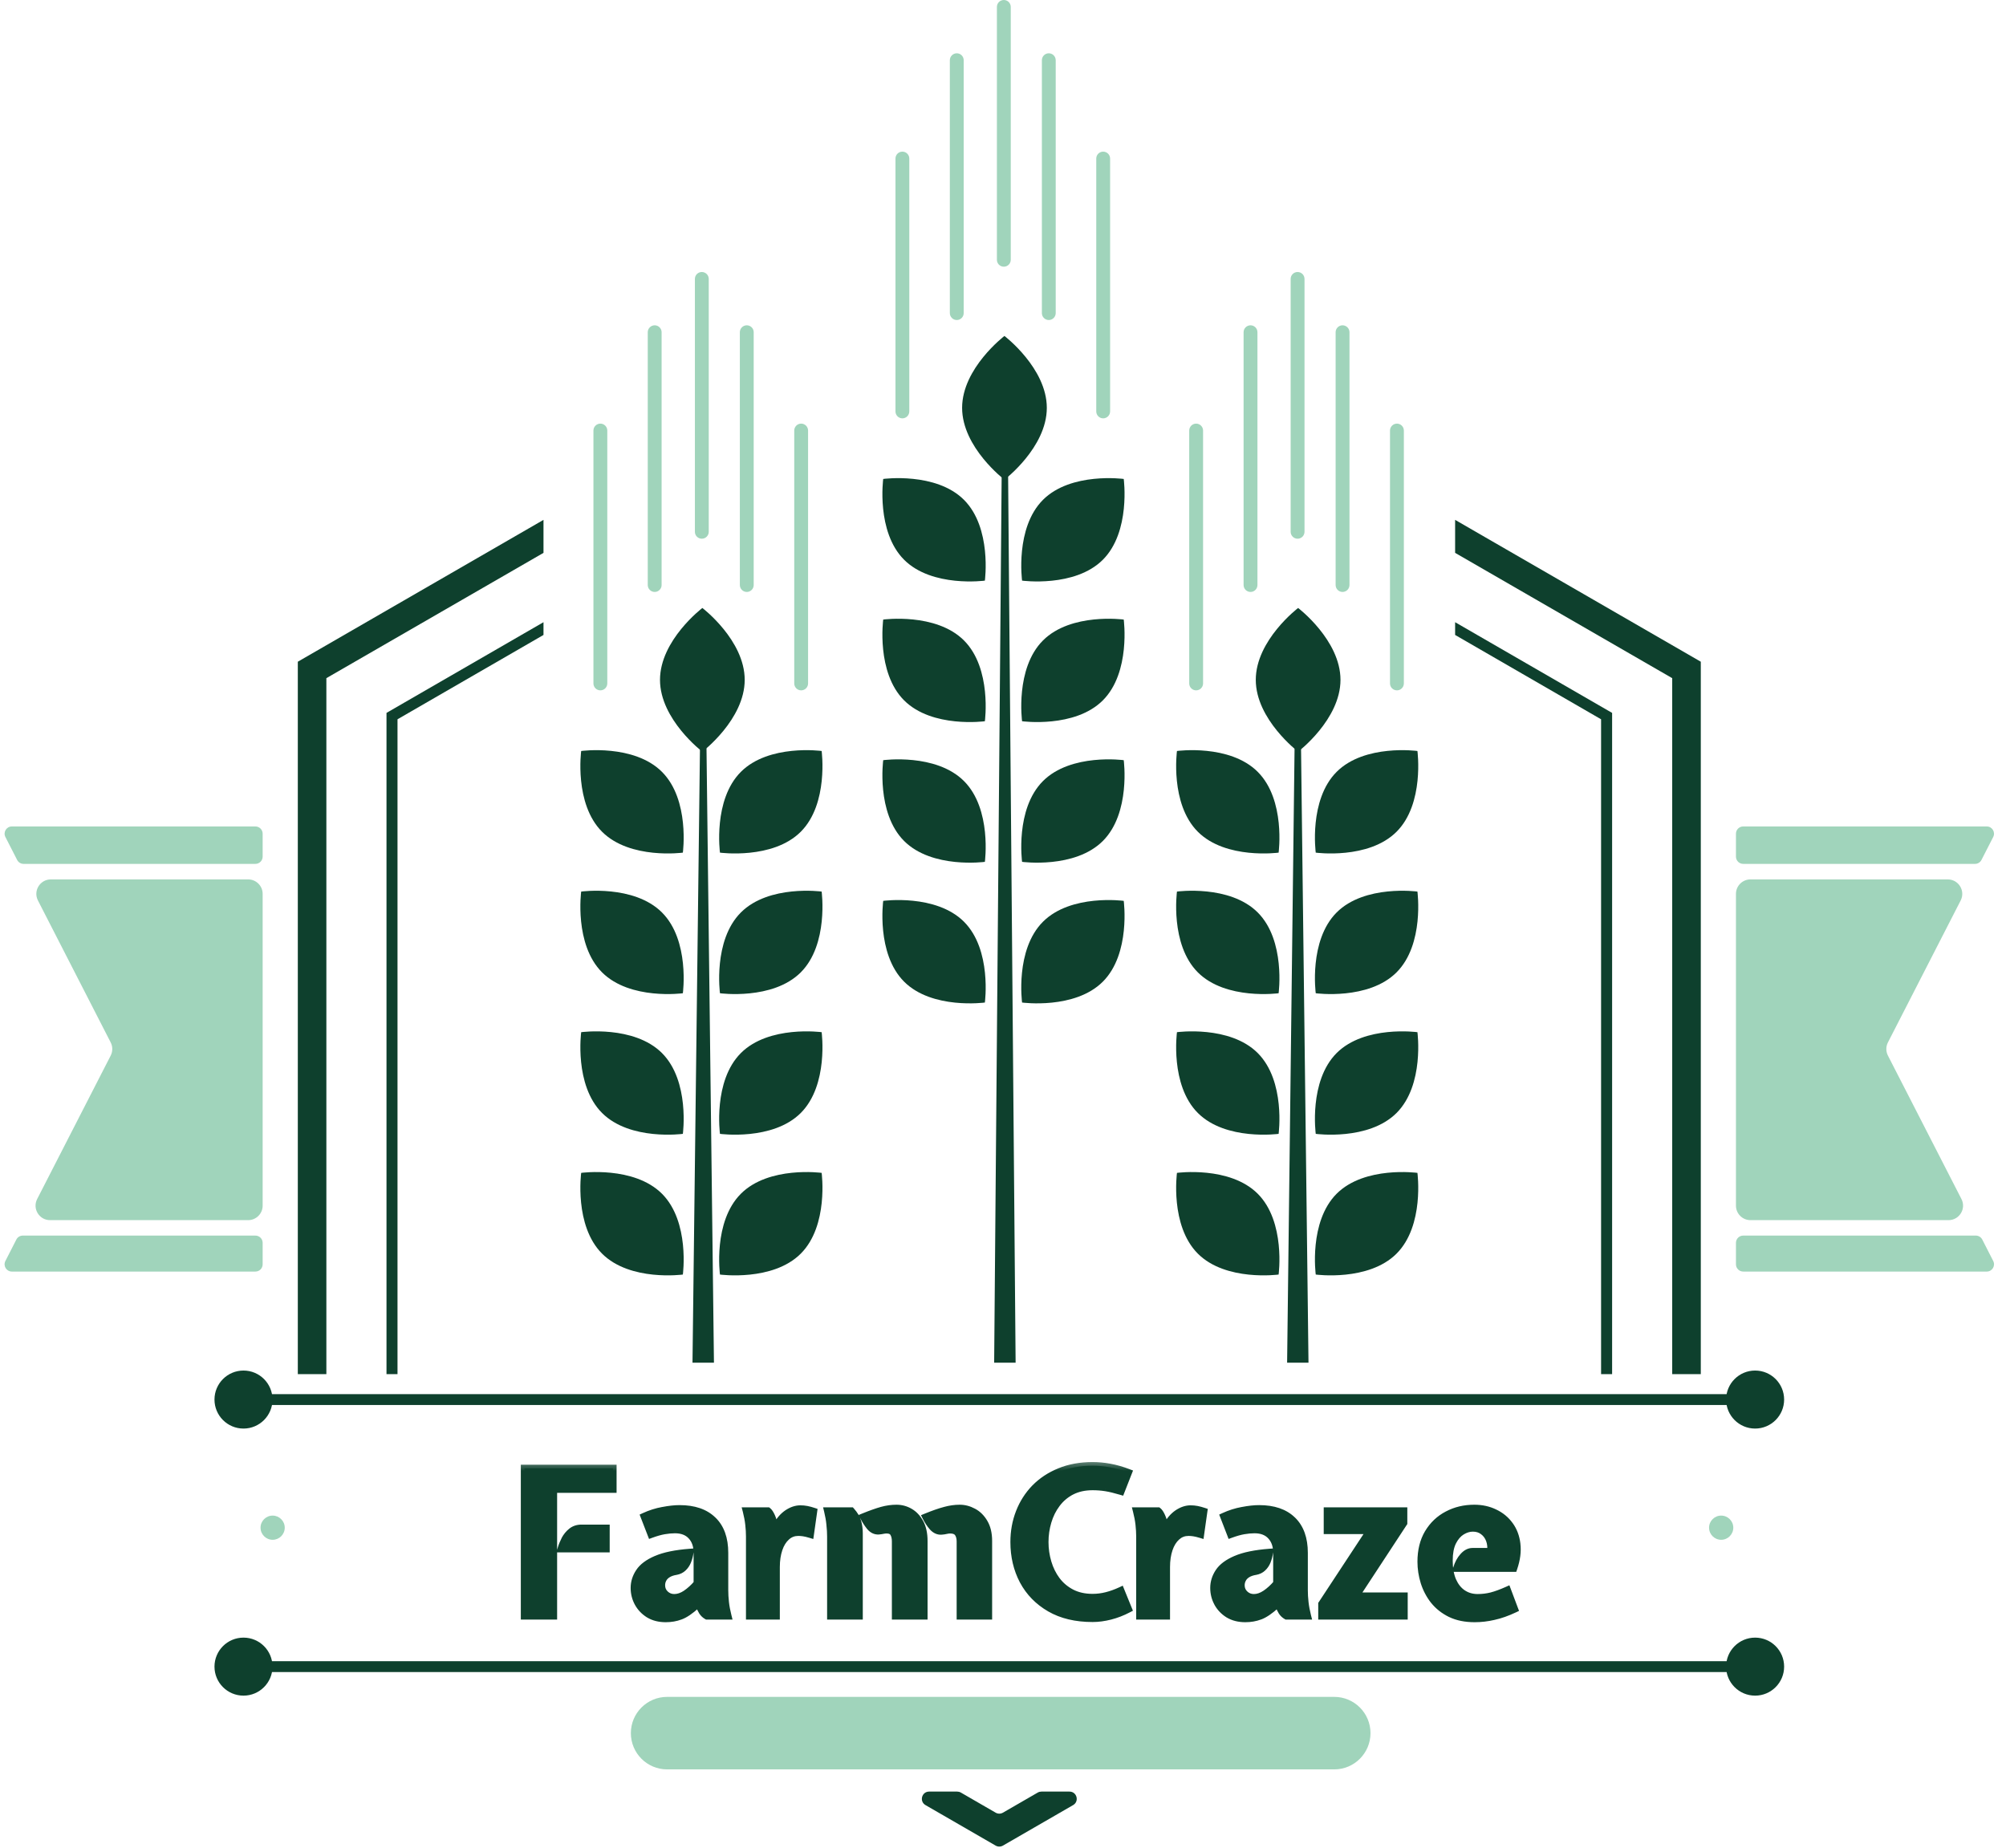 <?xml version="1.0" encoding="UTF-8"?>
<svg xmlns="http://www.w3.org/2000/svg" width="76" height="70" viewBox="0 0 76 70" fill="none">
  <mask id="path-1-outside-1_6_1282" maskUnits="userSpaceOnUse" x="19.231" y="55.22" width="39" height="7" fill="black">
    <rect fill="white" x="19.231" y="55.22" width="39" height="7"></rect>
    <path d="M19.869 61.22V55.627H23.223V56.42H20.969V61.22H19.869ZM21.262 58.674C21.295 58.561 21.342 58.444 21.404 58.324C21.468 58.203 21.551 58.102 21.654 58.02C21.756 57.938 21.882 57.897 22.031 57.897H22.962V58.674H21.262ZM25.223 61.32C24.977 61.32 24.764 61.266 24.584 61.158C24.407 61.048 24.27 60.904 24.173 60.727C24.078 60.551 24.031 60.361 24.031 60.158C24.031 59.946 24.093 59.744 24.219 59.554C24.345 59.365 24.56 59.205 24.865 59.074C25.173 58.94 25.597 58.853 26.138 58.812C26.12 58.933 26.091 59.044 26.05 59.147C26.009 59.247 25.952 59.33 25.881 59.397C25.811 59.463 25.723 59.507 25.615 59.528C25.487 59.548 25.382 59.584 25.3 59.635C25.218 59.687 25.157 59.749 25.119 59.824C25.081 59.895 25.061 59.974 25.061 60.058C25.061 60.192 25.109 60.303 25.204 60.393C25.299 60.483 25.413 60.528 25.546 60.528C25.692 60.528 25.84 60.477 25.988 60.377C26.14 60.275 26.282 60.145 26.415 59.989V58.828C26.415 58.561 26.341 58.348 26.192 58.189C26.046 58.03 25.838 57.951 25.569 57.951C25.443 57.951 25.308 57.963 25.161 57.989C25.015 58.015 24.851 58.061 24.669 58.127L24.407 57.451C24.636 57.346 24.87 57.271 25.111 57.227C25.355 57.181 25.567 57.158 25.746 57.158C26.292 57.158 26.713 57.302 27.008 57.589C27.305 57.876 27.454 58.289 27.454 58.828V60.251C27.454 60.392 27.463 60.543 27.481 60.705C27.498 60.866 27.531 61.038 27.577 61.22H26.784C26.715 61.181 26.657 61.127 26.611 61.058C26.568 60.986 26.531 60.912 26.5 60.835L26.477 60.681L26.384 60.812C26.154 61.022 25.951 61.16 25.777 61.224C25.605 61.288 25.42 61.32 25.223 61.32ZM28.4 61.22V58.212C28.4 58.069 28.391 57.916 28.373 57.755C28.355 57.593 28.323 57.422 28.277 57.243H29.092C29.136 57.276 29.182 57.347 29.23 57.455C29.279 57.562 29.313 57.681 29.331 57.812L29.346 57.997L29.423 57.812C29.528 57.607 29.663 57.448 29.827 57.335C29.993 57.222 30.159 57.166 30.323 57.166C30.405 57.166 30.486 57.174 30.565 57.189C30.645 57.205 30.73 57.227 30.823 57.258L30.7 58.127C30.597 58.097 30.511 58.076 30.442 58.066C30.373 58.056 30.308 58.051 30.246 58.051C30.072 58.051 29.922 58.108 29.796 58.224C29.67 58.337 29.574 58.492 29.508 58.689C29.441 58.886 29.407 59.112 29.407 59.366V61.22H28.4ZM36.382 61.22V58.397C36.382 58.269 36.353 58.163 36.297 58.081C36.24 57.999 36.141 57.958 35.997 57.958C35.951 57.958 35.901 57.965 35.847 57.977C35.793 57.99 35.733 57.999 35.666 58.005C35.543 58.012 35.431 57.961 35.331 57.851C35.234 57.738 35.151 57.612 35.081 57.474C35.364 57.358 35.602 57.275 35.797 57.224C35.992 57.17 36.179 57.143 36.358 57.143C36.535 57.143 36.707 57.188 36.874 57.278C37.043 57.367 37.181 57.505 37.289 57.689C37.397 57.871 37.451 58.102 37.451 58.381V61.22H36.382ZM31.474 61.22V58.212C31.474 58.069 31.465 57.916 31.447 57.755C31.431 57.593 31.402 57.422 31.358 57.243H32.251C32.374 57.381 32.455 57.519 32.493 57.654C32.532 57.79 32.551 57.935 32.551 58.089V61.22H31.474ZM33.928 61.22V58.397C33.928 58.269 33.903 58.163 33.855 58.081C33.808 57.999 33.72 57.958 33.589 57.958C33.543 57.958 33.497 57.963 33.451 57.974C33.405 57.984 33.351 57.992 33.289 57.997C33.166 58.005 33.057 57.953 32.962 57.843C32.87 57.73 32.789 57.605 32.72 57.466C32.997 57.353 33.229 57.271 33.416 57.22C33.603 57.169 33.787 57.143 33.966 57.143C34.143 57.143 34.31 57.188 34.466 57.278C34.625 57.367 34.755 57.505 34.855 57.689C34.955 57.871 35.005 58.102 35.005 58.381V61.22H33.928ZM41.395 61.312C40.761 61.312 40.223 61.184 39.779 60.928C39.336 60.671 38.997 60.325 38.764 59.889C38.533 59.451 38.418 58.961 38.418 58.42C38.418 58.02 38.486 57.645 38.621 57.297C38.757 56.946 38.953 56.638 39.21 56.374C39.469 56.11 39.782 55.903 40.148 55.755C40.515 55.603 40.93 55.528 41.395 55.528C41.61 55.528 41.829 55.548 42.052 55.589C42.275 55.63 42.507 55.697 42.748 55.789L42.471 56.497C42.246 56.43 42.053 56.384 41.895 56.358C41.738 56.333 41.571 56.32 41.395 56.32C41.089 56.32 40.823 56.379 40.594 56.497C40.369 56.615 40.182 56.774 40.033 56.974C39.884 57.171 39.773 57.395 39.698 57.647C39.624 57.895 39.587 58.153 39.587 58.42C39.587 58.684 39.624 58.942 39.698 59.193C39.773 59.444 39.884 59.67 40.033 59.87C40.182 60.067 40.369 60.225 40.594 60.343C40.823 60.461 41.089 60.52 41.395 60.52C41.571 60.52 41.747 60.498 41.921 60.455C42.096 60.411 42.276 60.346 42.464 60.258L42.748 60.958C42.523 61.076 42.294 61.165 42.064 61.224C41.833 61.283 41.61 61.312 41.395 61.312ZM43.183 61.22V58.212C43.183 58.069 43.174 57.916 43.157 57.755C43.139 57.593 43.106 57.422 43.06 57.243H43.876C43.919 57.276 43.965 57.347 44.014 57.455C44.063 57.562 44.096 57.681 44.114 57.812L44.13 57.997L44.206 57.812C44.312 57.607 44.446 57.448 44.61 57.335C44.777 57.222 44.942 57.166 45.106 57.166C45.189 57.166 45.269 57.174 45.349 57.189C45.428 57.205 45.514 57.227 45.606 57.258L45.483 58.127C45.381 58.097 45.295 58.076 45.226 58.066C45.157 58.056 45.091 58.051 45.03 58.051C44.855 58.051 44.705 58.108 44.58 58.224C44.454 58.337 44.358 58.492 44.291 58.689C44.224 58.886 44.191 59.112 44.191 59.366V61.22H43.183ZM47.181 61.32C46.934 61.32 46.722 61.266 46.542 61.158C46.365 61.048 46.228 60.904 46.13 60.727C46.036 60.551 45.988 60.361 45.988 60.158C45.988 59.946 46.051 59.744 46.177 59.554C46.302 59.365 46.518 59.205 46.823 59.074C47.13 58.94 47.555 58.853 48.096 58.812C48.078 58.933 48.048 59.044 48.008 59.147C47.966 59.247 47.91 59.33 47.838 59.397C47.769 59.463 47.681 59.507 47.573 59.528C47.445 59.548 47.34 59.584 47.258 59.635C47.175 59.687 47.115 59.749 47.077 59.824C47.038 59.895 47.019 59.974 47.019 60.058C47.019 60.192 47.066 60.303 47.161 60.393C47.256 60.483 47.37 60.528 47.504 60.528C47.65 60.528 47.797 60.477 47.946 60.377C48.097 60.275 48.239 60.145 48.373 59.989V58.828C48.373 58.561 48.298 58.348 48.15 58.189C48.004 58.03 47.796 57.951 47.527 57.951C47.401 57.951 47.265 57.963 47.119 57.989C46.973 58.015 46.809 58.061 46.627 58.127L46.365 57.451C46.593 57.346 46.828 57.271 47.069 57.227C47.313 57.181 47.524 57.158 47.704 57.158C48.25 57.158 48.67 57.302 48.965 57.589C49.263 57.876 49.411 58.289 49.411 58.828V60.251C49.411 60.392 49.42 60.543 49.438 60.705C49.456 60.866 49.488 61.038 49.534 61.22H48.742C48.673 61.181 48.615 61.127 48.569 61.058C48.525 60.986 48.488 60.912 48.458 60.835L48.434 60.681L48.342 60.812C48.111 61.022 47.909 61.16 47.734 61.224C47.563 61.288 47.378 61.32 47.181 61.32ZM50.081 61.22V60.766L51.842 58.089L51.957 57.958L51.796 57.981H50.288V57.243H53.181V57.697L51.434 60.358L51.319 60.489L51.488 60.466H53.196V61.22H50.081ZM55.87 61.32C55.519 61.32 55.215 61.258 54.958 61.135C54.702 61.01 54.49 60.843 54.324 60.635C54.16 60.425 54.038 60.193 53.958 59.939C53.879 59.683 53.839 59.425 53.839 59.166C53.839 58.743 53.929 58.38 54.108 58.078C54.291 57.775 54.534 57.544 54.839 57.385C55.144 57.224 55.483 57.143 55.855 57.143C56.139 57.143 56.397 57.199 56.628 57.312C56.861 57.422 57.051 57.579 57.197 57.781C57.346 57.984 57.435 58.224 57.466 58.501C57.499 58.778 57.46 59.081 57.347 59.412H55.193C55.247 59.235 55.328 59.087 55.435 58.966C55.543 58.843 55.662 58.781 55.793 58.781H56.478C56.498 58.625 56.484 58.479 56.435 58.343C56.387 58.207 56.307 58.098 56.197 58.016C56.089 57.931 55.957 57.889 55.801 57.889C55.66 57.889 55.52 57.931 55.382 58.016C55.243 58.101 55.128 58.234 55.035 58.416C54.946 58.598 54.901 58.835 54.901 59.127C54.901 59.422 54.946 59.675 55.035 59.885C55.128 60.093 55.255 60.252 55.416 60.362C55.58 60.472 55.77 60.528 55.985 60.528C56.162 60.528 56.338 60.506 56.512 60.462C56.687 60.416 56.885 60.343 57.108 60.243L57.378 60.958C57.101 61.089 56.839 61.181 56.593 61.235C56.349 61.292 56.108 61.32 55.87 61.32Z"></path>
  </mask>
  <path d="M19.869 61.22V55.627H23.223V56.42H20.969V61.22H19.869ZM21.262 58.674C21.295 58.561 21.342 58.444 21.404 58.324C21.468 58.203 21.551 58.102 21.654 58.02C21.756 57.938 21.882 57.897 22.031 57.897H22.962V58.674H21.262ZM25.223 61.32C24.977 61.32 24.764 61.266 24.584 61.158C24.407 61.048 24.27 60.904 24.173 60.727C24.078 60.551 24.031 60.361 24.031 60.158C24.031 59.946 24.093 59.744 24.219 59.554C24.345 59.365 24.56 59.205 24.865 59.074C25.173 58.94 25.597 58.853 26.138 58.812C26.12 58.933 26.091 59.044 26.05 59.147C26.009 59.247 25.952 59.33 25.881 59.397C25.811 59.463 25.723 59.507 25.615 59.528C25.487 59.548 25.382 59.584 25.3 59.635C25.218 59.687 25.157 59.749 25.119 59.824C25.081 59.895 25.061 59.974 25.061 60.058C25.061 60.192 25.109 60.303 25.204 60.393C25.299 60.483 25.413 60.528 25.546 60.528C25.692 60.528 25.84 60.477 25.988 60.377C26.14 60.275 26.282 60.145 26.415 59.989V58.828C26.415 58.561 26.341 58.348 26.192 58.189C26.046 58.03 25.838 57.951 25.569 57.951C25.443 57.951 25.308 57.963 25.161 57.989C25.015 58.015 24.851 58.061 24.669 58.127L24.407 57.451C24.636 57.346 24.87 57.271 25.111 57.227C25.355 57.181 25.567 57.158 25.746 57.158C26.292 57.158 26.713 57.302 27.008 57.589C27.305 57.876 27.454 58.289 27.454 58.828V60.251C27.454 60.392 27.463 60.543 27.481 60.705C27.498 60.866 27.531 61.038 27.577 61.22H26.784C26.715 61.181 26.657 61.127 26.611 61.058C26.568 60.986 26.531 60.912 26.5 60.835L26.477 60.681L26.384 60.812C26.154 61.022 25.951 61.16 25.777 61.224C25.605 61.288 25.42 61.32 25.223 61.32ZM28.4 61.22V58.212C28.4 58.069 28.391 57.916 28.373 57.755C28.355 57.593 28.323 57.422 28.277 57.243H29.092C29.136 57.276 29.182 57.347 29.23 57.455C29.279 57.562 29.313 57.681 29.331 57.812L29.346 57.997L29.423 57.812C29.528 57.607 29.663 57.448 29.827 57.335C29.993 57.222 30.159 57.166 30.323 57.166C30.405 57.166 30.486 57.174 30.565 57.189C30.645 57.205 30.73 57.227 30.823 57.258L30.7 58.127C30.597 58.097 30.511 58.076 30.442 58.066C30.373 58.056 30.308 58.051 30.246 58.051C30.072 58.051 29.922 58.108 29.796 58.224C29.67 58.337 29.574 58.492 29.508 58.689C29.441 58.886 29.407 59.112 29.407 59.366V61.22H28.4ZM36.382 61.22V58.397C36.382 58.269 36.353 58.163 36.297 58.081C36.24 57.999 36.141 57.958 35.997 57.958C35.951 57.958 35.901 57.965 35.847 57.977C35.793 57.99 35.733 57.999 35.666 58.005C35.543 58.012 35.431 57.961 35.331 57.851C35.234 57.738 35.151 57.612 35.081 57.474C35.364 57.358 35.602 57.275 35.797 57.224C35.992 57.17 36.179 57.143 36.358 57.143C36.535 57.143 36.707 57.188 36.874 57.278C37.043 57.367 37.181 57.505 37.289 57.689C37.397 57.871 37.451 58.102 37.451 58.381V61.22H36.382ZM31.474 61.22V58.212C31.474 58.069 31.465 57.916 31.447 57.755C31.431 57.593 31.402 57.422 31.358 57.243H32.251C32.374 57.381 32.455 57.519 32.493 57.654C32.532 57.79 32.551 57.935 32.551 58.089V61.22H31.474ZM33.928 61.22V58.397C33.928 58.269 33.903 58.163 33.855 58.081C33.808 57.999 33.72 57.958 33.589 57.958C33.543 57.958 33.497 57.963 33.451 57.974C33.405 57.984 33.351 57.992 33.289 57.997C33.166 58.005 33.057 57.953 32.962 57.843C32.87 57.73 32.789 57.605 32.72 57.466C32.997 57.353 33.229 57.271 33.416 57.22C33.603 57.169 33.787 57.143 33.966 57.143C34.143 57.143 34.31 57.188 34.466 57.278C34.625 57.367 34.755 57.505 34.855 57.689C34.955 57.871 35.005 58.102 35.005 58.381V61.22H33.928ZM41.395 61.312C40.761 61.312 40.223 61.184 39.779 60.928C39.336 60.671 38.997 60.325 38.764 59.889C38.533 59.451 38.418 58.961 38.418 58.42C38.418 58.02 38.486 57.645 38.621 57.297C38.757 56.946 38.953 56.638 39.21 56.374C39.469 56.11 39.782 55.903 40.148 55.755C40.515 55.603 40.93 55.528 41.395 55.528C41.61 55.528 41.829 55.548 42.052 55.589C42.275 55.63 42.507 55.697 42.748 55.789L42.471 56.497C42.246 56.43 42.053 56.384 41.895 56.358C41.738 56.333 41.571 56.32 41.395 56.32C41.089 56.32 40.823 56.379 40.594 56.497C40.369 56.615 40.182 56.774 40.033 56.974C39.884 57.171 39.773 57.395 39.698 57.647C39.624 57.895 39.587 58.153 39.587 58.42C39.587 58.684 39.624 58.942 39.698 59.193C39.773 59.444 39.884 59.67 40.033 59.87C40.182 60.067 40.369 60.225 40.594 60.343C40.823 60.461 41.089 60.52 41.395 60.52C41.571 60.52 41.747 60.498 41.921 60.455C42.096 60.411 42.276 60.346 42.464 60.258L42.748 60.958C42.523 61.076 42.294 61.165 42.064 61.224C41.833 61.283 41.61 61.312 41.395 61.312ZM43.183 61.22V58.212C43.183 58.069 43.174 57.916 43.157 57.755C43.139 57.593 43.106 57.422 43.06 57.243H43.876C43.919 57.276 43.965 57.347 44.014 57.455C44.063 57.562 44.096 57.681 44.114 57.812L44.13 57.997L44.206 57.812C44.312 57.607 44.446 57.448 44.61 57.335C44.777 57.222 44.942 57.166 45.106 57.166C45.189 57.166 45.269 57.174 45.349 57.189C45.428 57.205 45.514 57.227 45.606 57.258L45.483 58.127C45.381 58.097 45.295 58.076 45.226 58.066C45.157 58.056 45.091 58.051 45.03 58.051C44.855 58.051 44.705 58.108 44.58 58.224C44.454 58.337 44.358 58.492 44.291 58.689C44.224 58.886 44.191 59.112 44.191 59.366V61.22H43.183ZM47.181 61.32C46.934 61.32 46.722 61.266 46.542 61.158C46.365 61.048 46.228 60.904 46.13 60.727C46.036 60.551 45.988 60.361 45.988 60.158C45.988 59.946 46.051 59.744 46.177 59.554C46.302 59.365 46.518 59.205 46.823 59.074C47.13 58.94 47.555 58.853 48.096 58.812C48.078 58.933 48.048 59.044 48.008 59.147C47.966 59.247 47.91 59.33 47.838 59.397C47.769 59.463 47.681 59.507 47.573 59.528C47.445 59.548 47.34 59.584 47.258 59.635C47.175 59.687 47.115 59.749 47.077 59.824C47.038 59.895 47.019 59.974 47.019 60.058C47.019 60.192 47.066 60.303 47.161 60.393C47.256 60.483 47.37 60.528 47.504 60.528C47.65 60.528 47.797 60.477 47.946 60.377C48.097 60.275 48.239 60.145 48.373 59.989V58.828C48.373 58.561 48.298 58.348 48.15 58.189C48.004 58.03 47.796 57.951 47.527 57.951C47.401 57.951 47.265 57.963 47.119 57.989C46.973 58.015 46.809 58.061 46.627 58.127L46.365 57.451C46.593 57.346 46.828 57.271 47.069 57.227C47.313 57.181 47.524 57.158 47.704 57.158C48.25 57.158 48.67 57.302 48.965 57.589C49.263 57.876 49.411 58.289 49.411 58.828V60.251C49.411 60.392 49.42 60.543 49.438 60.705C49.456 60.866 49.488 61.038 49.534 61.22H48.742C48.673 61.181 48.615 61.127 48.569 61.058C48.525 60.986 48.488 60.912 48.458 60.835L48.434 60.681L48.342 60.812C48.111 61.022 47.909 61.16 47.734 61.224C47.563 61.288 47.378 61.32 47.181 61.32ZM50.081 61.22V60.766L51.842 58.089L51.957 57.958L51.796 57.981H50.288V57.243H53.181V57.697L51.434 60.358L51.319 60.489L51.488 60.466H53.196V61.22H50.081ZM55.87 61.32C55.519 61.32 55.215 61.258 54.958 61.135C54.702 61.01 54.49 60.843 54.324 60.635C54.16 60.425 54.038 60.193 53.958 59.939C53.879 59.683 53.839 59.425 53.839 59.166C53.839 58.743 53.929 58.38 54.108 58.078C54.291 57.775 54.534 57.544 54.839 57.385C55.144 57.224 55.483 57.143 55.855 57.143C56.139 57.143 56.397 57.199 56.628 57.312C56.861 57.422 57.051 57.579 57.197 57.781C57.346 57.984 57.435 58.224 57.466 58.501C57.499 58.778 57.46 59.081 57.347 59.412H55.193C55.247 59.235 55.328 59.087 55.435 58.966C55.543 58.843 55.662 58.781 55.793 58.781H56.478C56.498 58.625 56.484 58.479 56.435 58.343C56.387 58.207 56.307 58.098 56.197 58.016C56.089 57.931 55.957 57.889 55.801 57.889C55.66 57.889 55.52 57.931 55.382 58.016C55.243 58.101 55.128 58.234 55.035 58.416C54.946 58.598 54.901 58.835 54.901 59.127C54.901 59.422 54.946 59.675 55.035 59.885C55.128 60.093 55.255 60.252 55.416 60.362C55.58 60.472 55.77 60.528 55.985 60.528C56.162 60.528 56.338 60.506 56.512 60.462C56.687 60.416 56.885 60.343 57.108 60.243L57.378 60.958C57.101 61.089 56.839 61.181 56.593 61.235C56.349 61.292 56.108 61.32 55.87 61.32Z" fill="#0E402D"></path>
  <path d="M19.869 61.22H19.732V61.357H19.869V61.22ZM19.869 55.627V55.49H19.732V55.627H19.869ZM23.223 55.627H23.36V55.49H23.223V55.627ZM23.223 56.42V56.557H23.36V56.42H23.223ZM20.969 56.42V56.282H20.832V56.42H20.969ZM20.969 61.22V61.357H21.107V61.22H20.969ZM21.262 58.674L21.13 58.635L21.078 58.811H21.262V58.674ZM21.404 58.324L21.282 58.259L21.282 58.261L21.404 58.324ZM21.654 58.02L21.74 58.127L21.74 58.127L21.654 58.02ZM22.962 57.897H23.099V57.759H22.962V57.897ZM22.962 58.674V58.811H23.099V58.674H22.962ZM20.006 61.22V55.627H19.732V61.22H20.006ZM19.869 55.765H23.223V55.49H19.869V55.765ZM23.086 55.627V56.42H23.36V55.627H23.086ZM23.223 56.282H20.969V56.557H23.223V56.282ZM20.832 56.42V61.22H21.107V56.42H20.832ZM20.969 61.083H19.869V61.357H20.969V61.083ZM21.393 58.713C21.424 58.609 21.468 58.5 21.526 58.386L21.282 58.261C21.217 58.388 21.166 58.513 21.13 58.635L21.393 58.713ZM21.525 58.388C21.581 58.283 21.652 58.197 21.74 58.127L21.568 57.913C21.45 58.007 21.355 58.123 21.282 58.259L21.525 58.388ZM21.74 58.127C21.815 58.067 21.909 58.034 22.031 58.034V57.759C21.855 57.759 21.698 57.809 21.568 57.913L21.74 58.127ZM22.031 58.034H22.962V57.759H22.031V58.034ZM22.824 57.897V58.674H23.099V57.897H22.824ZM22.962 58.536H21.262V58.811H22.962V58.536ZM24.584 61.158L24.512 61.275L24.514 61.276L24.584 61.158ZM24.173 60.727L24.052 60.792L24.053 60.794L24.173 60.727ZM24.219 59.554L24.334 59.63L24.219 59.554ZM24.865 59.074L24.919 59.2L24.92 59.2L24.865 59.074ZM26.138 58.812L26.274 58.832L26.299 58.662L26.128 58.675L26.138 58.812ZM26.05 59.147L26.177 59.199L26.177 59.198L26.05 59.147ZM25.881 59.397L25.787 59.296L25.785 59.298L25.881 59.397ZM25.615 59.528L25.637 59.663L25.641 59.663L25.615 59.528ZM25.3 59.635L25.227 59.519H25.227L25.3 59.635ZM25.119 59.824L25.24 59.889L25.241 59.887L25.119 59.824ZM25.988 60.377L26.065 60.492L26.065 60.491L25.988 60.377ZM26.415 59.989L26.52 60.078L26.553 60.04V59.989H26.415ZM26.192 58.189L26.091 58.282L26.092 58.283L26.192 58.189ZM24.669 58.127L24.541 58.177L24.59 58.303L24.716 58.257L24.669 58.127ZM24.407 57.451L24.35 57.326L24.233 57.38L24.279 57.5L24.407 57.451ZM25.111 57.227L25.136 57.363L25.137 57.362L25.111 57.227ZM27.008 57.589L26.912 57.688L26.912 57.688L27.008 57.589ZM27.481 60.705L27.617 60.689L27.481 60.705ZM27.577 61.22V61.357H27.753L27.71 61.186L27.577 61.22ZM26.784 61.22L26.718 61.34L26.749 61.357H26.784V61.22ZM26.611 61.058L26.494 61.13L26.497 61.135L26.611 61.058ZM26.5 60.835L26.364 60.856L26.366 60.871L26.372 60.886L26.5 60.835ZM26.477 60.681L26.613 60.661L26.562 60.323L26.364 60.602L26.477 60.681ZM26.384 60.812L26.477 60.914L26.488 60.904L26.497 60.891L26.384 60.812ZM25.777 61.224L25.729 61.095L25.729 61.095L25.777 61.224ZM25.223 61.182C24.997 61.182 24.81 61.133 24.655 61.041L24.514 61.276C24.718 61.399 24.956 61.457 25.223 61.457V61.182ZM24.657 61.042C24.499 60.944 24.379 60.817 24.293 60.661L24.053 60.794C24.162 60.992 24.316 61.153 24.512 61.275L24.657 61.042ZM24.294 60.663C24.21 60.506 24.168 60.338 24.168 60.158H23.893C23.893 60.383 23.946 60.595 24.052 60.792L24.294 60.663ZM24.168 60.158C24.168 59.974 24.222 59.799 24.334 59.63L24.105 59.479C23.965 59.689 23.893 59.917 23.893 60.158H24.168ZM24.334 59.63C24.439 59.471 24.628 59.325 24.919 59.2L24.811 58.947C24.492 59.084 24.25 59.258 24.105 59.479L24.334 59.63ZM24.92 59.2C25.207 59.075 25.615 58.99 26.149 58.949L26.128 58.675C25.58 58.717 25.138 58.806 24.811 58.948L24.92 59.2ZM26.002 58.792C25.986 58.903 25.959 59.004 25.922 59.096L26.177 59.198C26.223 59.084 26.255 58.962 26.274 58.832L26.002 58.792ZM25.923 59.095C25.889 59.178 25.843 59.244 25.787 59.296L25.974 59.497C26.062 59.416 26.129 59.315 26.177 59.199L25.923 59.095ZM25.785 59.298C25.738 59.343 25.675 59.376 25.59 59.393L25.641 59.663C25.771 59.638 25.885 59.583 25.976 59.496L25.785 59.298ZM25.593 59.392C25.453 59.414 25.329 59.455 25.227 59.519L25.373 59.752C25.435 59.713 25.521 59.682 25.637 59.663L25.593 59.392ZM25.227 59.519C25.127 59.581 25.049 59.661 24.997 59.761L25.241 59.887C25.267 59.837 25.308 59.792 25.373 59.752L25.227 59.519ZM24.998 59.759C24.948 59.851 24.924 59.952 24.924 60.058H25.199C25.199 59.995 25.213 59.94 25.24 59.889L24.998 59.759ZM24.924 60.058C24.924 60.228 24.986 60.376 25.109 60.493L25.298 60.293C25.231 60.23 25.199 60.155 25.199 60.058H24.924ZM25.109 60.493C25.23 60.607 25.378 60.665 25.546 60.665V60.39C25.447 60.39 25.367 60.358 25.298 60.293L25.109 60.493ZM25.546 60.665C25.725 60.665 25.899 60.603 26.065 60.492L25.912 60.264C25.78 60.352 25.659 60.39 25.546 60.39V60.665ZM26.065 60.491C26.228 60.381 26.379 60.243 26.52 60.078L26.311 59.9C26.184 60.048 26.051 60.169 25.911 60.264L26.065 60.491ZM26.553 59.989V58.828H26.278V59.989H26.553ZM26.553 58.828C26.553 58.534 26.47 58.285 26.292 58.095L26.092 58.283C26.212 58.411 26.278 58.587 26.278 58.828H26.553ZM26.293 58.096C26.115 57.902 25.867 57.813 25.569 57.813V58.088C25.81 58.088 25.977 58.158 26.091 58.282L26.293 58.096ZM25.569 57.813C25.434 57.813 25.29 57.827 25.138 57.854L25.185 58.124C25.325 58.1 25.453 58.088 25.569 58.088V57.813ZM25.138 57.854C24.982 57.881 24.809 57.93 24.622 57.999L24.716 58.257C24.893 58.192 25.049 58.148 25.185 58.124L25.138 57.854ZM24.797 58.078L24.536 57.401L24.279 57.5L24.541 58.177L24.797 58.078ZM24.465 57.575C24.683 57.475 24.907 57.404 25.136 57.363L25.087 57.092C24.834 57.138 24.588 57.216 24.35 57.326L24.465 57.575ZM25.137 57.362C25.375 57.317 25.578 57.296 25.746 57.296V57.021C25.555 57.021 25.335 57.045 25.086 57.093L25.137 57.362ZM25.746 57.296C26.268 57.296 26.65 57.433 26.912 57.688L27.103 57.491C26.775 57.171 26.316 57.021 25.746 57.021V57.296ZM26.912 57.688C27.175 57.942 27.316 58.315 27.316 58.828H27.591C27.591 58.264 27.435 57.81 27.103 57.49L26.912 57.688ZM27.316 58.828V60.251H27.591V58.828H27.316ZM27.316 60.251C27.316 60.397 27.326 60.554 27.344 60.72L27.617 60.689C27.6 60.532 27.591 60.386 27.591 60.251H27.316ZM27.344 60.72C27.363 60.888 27.396 61.066 27.444 61.254L27.71 61.186C27.665 61.009 27.634 60.844 27.617 60.689L27.344 60.72ZM27.577 61.083H26.784V61.357H27.577V61.083ZM26.851 61.1C26.802 61.072 26.76 61.034 26.726 60.982L26.497 61.135C26.555 61.221 26.628 61.29 26.718 61.34L26.851 61.1ZM26.729 60.987C26.689 60.922 26.655 60.854 26.627 60.784L26.372 60.886C26.406 60.97 26.447 61.051 26.494 61.13L26.729 60.987ZM26.636 60.815L26.613 60.661L26.341 60.702L26.364 60.856L26.636 60.815ZM26.364 60.602L26.272 60.733L26.497 60.891L26.589 60.761L26.364 60.602ZM26.292 60.711C26.067 60.916 25.88 61.04 25.729 61.095L25.824 61.353C26.023 61.28 26.241 61.129 26.477 60.914L26.292 60.711ZM25.729 61.095C25.573 61.153 25.405 61.182 25.223 61.182V61.457C25.436 61.457 25.637 61.423 25.825 61.352L25.729 61.095ZM28.4 61.22H28.262V61.357H28.4V61.22ZM28.373 57.755L28.236 57.77L28.373 57.755ZM28.277 57.243V57.106H28.099L28.144 57.277L28.277 57.243ZM29.092 57.243L29.175 57.134L29.139 57.106H29.092V57.243ZM29.331 57.812L29.468 57.801L29.467 57.794L29.331 57.812ZM29.346 57.997L29.209 58.008L29.473 58.05L29.346 57.997ZM29.423 57.812L29.3 57.749L29.296 57.759L29.423 57.812ZM29.827 57.335L29.75 57.221L29.749 57.222L29.827 57.335ZM30.565 57.189L30.591 57.054V57.054L30.565 57.189ZM30.823 57.258L30.959 57.278L30.975 57.164L30.866 57.128L30.823 57.258ZM30.7 58.127L30.66 58.259L30.813 58.305L30.836 58.147L30.7 58.127ZM29.796 58.224L29.888 58.326L29.889 58.325L29.796 58.224ZM29.508 58.689L29.377 58.645L29.508 58.689ZM29.407 61.22V61.357H29.545V61.22H29.407ZM28.537 61.22V58.212H28.262V61.22H28.537ZM28.537 58.212C28.537 58.063 28.528 57.905 28.509 57.739L28.236 57.77C28.254 57.927 28.262 58.074 28.262 58.212H28.537ZM28.509 57.739C28.491 57.571 28.457 57.394 28.41 57.209L28.144 57.277C28.188 57.451 28.219 57.615 28.236 57.77L28.509 57.739ZM28.277 57.38H29.092V57.106H28.277V57.38ZM29.009 57.352C29.023 57.363 29.058 57.405 29.105 57.511L29.356 57.398C29.306 57.288 29.248 57.19 29.175 57.134L29.009 57.352ZM29.105 57.511C29.148 57.605 29.178 57.712 29.194 57.831L29.467 57.794C29.447 57.651 29.41 57.519 29.356 57.398L29.105 57.511ZM29.194 57.824L29.209 58.008L29.483 57.985L29.467 57.801L29.194 57.824ZM29.473 58.05L29.55 57.865L29.296 57.759L29.219 57.944L29.473 58.05ZM29.545 57.875C29.642 57.687 29.762 57.546 29.904 57.448L29.749 57.222C29.563 57.35 29.415 57.527 29.301 57.749L29.545 57.875ZM29.904 57.449C30.053 57.348 30.192 57.303 30.323 57.303V57.029C30.126 57.029 29.934 57.097 29.75 57.221L29.904 57.449ZM30.323 57.303C30.396 57.303 30.468 57.31 30.539 57.324L30.591 57.054C30.503 57.037 30.413 57.029 30.323 57.029V57.303ZM30.539 57.324C30.612 57.338 30.692 57.359 30.779 57.389L30.866 57.128C30.769 57.096 30.678 57.071 30.591 57.054L30.539 57.324ZM30.687 57.239L30.564 58.108L30.836 58.147L30.959 57.278L30.687 57.239ZM30.739 57.996C30.633 57.964 30.54 57.942 30.462 57.93L30.422 58.202C30.482 58.211 30.561 58.229 30.66 58.259L30.739 57.996ZM30.462 57.93C30.387 57.919 30.315 57.913 30.246 57.913V58.188C30.3 58.188 30.358 58.193 30.422 58.202L30.462 57.93ZM30.246 57.913C30.038 57.913 29.855 57.983 29.703 58.123L29.889 58.325C29.988 58.233 30.105 58.188 30.246 58.188V57.913ZM29.704 58.121C29.557 58.253 29.45 58.431 29.377 58.645L29.638 58.733C29.698 58.553 29.783 58.42 29.888 58.326L29.704 58.121ZM29.377 58.645C29.305 58.859 29.27 59.1 29.27 59.366H29.545C29.545 59.124 29.577 58.914 29.638 58.733L29.377 58.645ZM29.27 59.366V61.22H29.545V59.366H29.27ZM29.407 61.083H28.4V61.357H29.407V61.083ZM36.382 61.22H36.244V61.357H36.382V61.22ZM36.297 58.081L36.184 58.159V58.159L36.297 58.081ZM35.666 58.005L35.675 58.142L35.677 58.141L35.666 58.005ZM35.331 57.851L35.227 57.94L35.23 57.943L35.331 57.851ZM35.081 57.474L35.029 57.347L34.892 57.403L34.959 57.535L35.081 57.474ZM35.797 57.224L35.832 57.356L35.834 57.356L35.797 57.224ZM36.874 57.278L36.809 57.398L36.809 57.399L36.874 57.278ZM37.289 57.689L37.17 57.758L37.171 57.759L37.289 57.689ZM37.451 61.22V61.357H37.588V61.22H37.451ZM31.474 61.22H31.336V61.357H31.474V61.22ZM31.447 57.755L31.31 57.767L31.31 57.77L31.447 57.755ZM31.358 57.243V57.106H31.184L31.225 57.275L31.358 57.243ZM32.251 57.243L32.353 57.152L32.312 57.106H32.251V57.243ZM32.493 57.654L32.625 57.617L32.493 57.654ZM32.551 61.22V61.357H32.688V61.22H32.551ZM33.928 61.22H33.79V61.357H33.928V61.22ZM33.855 58.081L33.735 58.149L33.736 58.151L33.855 58.081ZM33.289 57.997L33.298 58.134L33.301 58.134L33.289 57.997ZM32.962 57.843L32.856 57.93L32.858 57.932L32.962 57.843ZM32.72 57.466L32.668 57.339L32.531 57.395L32.597 57.527L32.72 57.466ZM34.466 57.278L34.398 57.397L34.399 57.397L34.466 57.278ZM34.855 57.689L34.734 57.755L34.734 57.755L34.855 57.689ZM35.005 61.22V61.357H35.142V61.22H35.005ZM36.519 61.22V58.397H36.244V61.22H36.519ZM36.519 58.397C36.519 58.249 36.486 58.114 36.41 58.004L36.184 58.159C36.22 58.213 36.244 58.288 36.244 58.397H36.519ZM36.41 58.004C36.318 57.87 36.164 57.821 35.997 57.821V58.096C36.117 58.096 36.163 58.129 36.184 58.159L36.41 58.004ZM35.997 57.821C35.938 57.821 35.877 57.829 35.815 57.844L35.879 58.111C35.924 58.1 35.963 58.096 35.997 58.096V57.821ZM35.815 57.844C35.77 57.855 35.717 57.863 35.656 57.867L35.677 58.141C35.749 58.136 35.817 58.126 35.879 58.111L35.815 57.844ZM35.657 57.867C35.585 57.872 35.512 57.845 35.433 57.758L35.23 57.943C35.351 58.077 35.501 58.152 35.675 58.142L35.657 57.867ZM35.435 57.761C35.346 57.657 35.269 57.541 35.204 57.412L34.959 57.535C35.033 57.683 35.122 57.819 35.227 57.94L35.435 57.761ZM35.133 57.601C35.413 57.487 35.645 57.406 35.832 57.356L35.762 57.091C35.559 57.144 35.315 57.23 35.029 57.347L35.133 57.601ZM35.834 57.356C36.018 57.305 36.193 57.28 36.358 57.28V57.006C36.165 57.006 35.966 57.035 35.76 57.091L35.834 57.356ZM36.358 57.28C36.511 57.28 36.661 57.319 36.809 57.398L36.939 57.157C36.754 57.057 36.56 57.006 36.358 57.006V57.28ZM36.809 57.399C36.953 57.475 37.074 57.593 37.17 57.758L37.408 57.62C37.289 57.416 37.133 57.259 36.938 57.156L36.809 57.399ZM37.171 57.759C37.263 57.914 37.313 58.119 37.313 58.381H37.588C37.588 58.085 37.531 57.828 37.407 57.619L37.171 57.759ZM37.313 58.381V61.22H37.588V58.381H37.313ZM37.451 61.083H36.382V61.357H37.451V61.083ZM31.611 61.22V58.212H31.336V61.22H31.611ZM31.611 58.212C31.611 58.063 31.602 57.905 31.583 57.739L31.31 57.77C31.328 57.927 31.336 58.074 31.336 58.212H31.611ZM31.584 57.741C31.567 57.572 31.537 57.395 31.492 57.211L31.225 57.275C31.267 57.449 31.296 57.613 31.31 57.767L31.584 57.741ZM31.358 57.38H32.251V57.106H31.358V57.38ZM32.148 57.334C32.261 57.462 32.33 57.581 32.361 57.692L32.625 57.617C32.58 57.456 32.486 57.301 32.353 57.152L32.148 57.334ZM32.361 57.692C32.396 57.815 32.413 57.947 32.413 58.089H32.688C32.688 57.924 32.667 57.766 32.625 57.617L32.361 57.692ZM32.413 58.089V61.22H32.688V58.089H32.413ZM32.551 61.083H31.474V61.357H32.551V61.083ZM34.065 61.22V58.397H33.79V61.22H34.065ZM34.065 58.397C34.065 58.252 34.038 58.121 33.973 58.011L33.736 58.151C33.769 58.206 33.79 58.285 33.79 58.397H34.065ZM33.974 58.014C33.895 57.873 33.748 57.821 33.589 57.821V58.096C33.692 58.096 33.722 58.126 33.735 58.149L33.974 58.014ZM33.589 57.821C33.533 57.821 33.477 57.827 33.421 57.84L33.48 58.108C33.517 58.1 33.553 58.096 33.589 58.096V57.821ZM33.421 57.84C33.382 57.848 33.335 57.855 33.278 57.86L33.301 58.134C33.367 58.128 33.427 58.12 33.48 58.108L33.421 57.84ZM33.281 57.86C33.209 57.864 33.139 57.838 33.066 57.753L32.858 57.932C32.975 58.069 33.124 58.145 33.298 58.134L33.281 57.86ZM33.069 57.756C32.983 57.651 32.908 57.535 32.843 57.405L32.597 57.527C32.671 57.674 32.757 57.809 32.856 57.93L33.069 57.756ZM32.772 57.593C33.046 57.481 33.273 57.402 33.452 57.352L33.38 57.087C33.185 57.141 32.948 57.225 32.668 57.339L32.772 57.593ZM33.452 57.352C33.629 57.304 33.8 57.28 33.966 57.28V57.006C33.773 57.006 33.578 57.033 33.38 57.087L33.452 57.352ZM33.966 57.28C34.119 57.28 34.262 57.319 34.398 57.397L34.535 57.158C34.358 57.057 34.167 57.006 33.966 57.006V57.28ZM34.399 57.397C34.532 57.472 34.644 57.589 34.734 57.755L34.975 57.624C34.865 57.42 34.718 57.262 34.534 57.158L34.399 57.397ZM34.734 57.755C34.82 57.911 34.867 58.117 34.867 58.381H35.142C35.142 58.086 35.089 57.831 34.975 57.623L34.734 57.755ZM34.867 58.381V61.22H35.142V58.381H34.867ZM35.005 61.083H33.928V61.357H35.005V61.083ZM39.779 60.928L39.71 61.047L39.779 60.928ZM38.764 59.889L38.642 59.953L38.643 59.954L38.764 59.889ZM38.621 57.297L38.749 57.347L38.749 57.346L38.621 57.297ZM39.21 56.374L39.112 56.278L39.111 56.278L39.21 56.374ZM40.148 55.755L40.2 55.882L40.201 55.881L40.148 55.755ZM42.052 55.589L42.077 55.454V55.454L42.052 55.589ZM42.748 55.789L42.876 55.839L42.927 55.71L42.797 55.661L42.748 55.789ZM42.471 56.497L42.432 56.629L42.553 56.664L42.599 56.547L42.471 56.497ZM41.895 56.358L41.872 56.494L41.873 56.494L41.895 56.358ZM40.594 56.497L40.531 56.375L40.531 56.375L40.594 56.497ZM40.033 56.974L40.143 57.056L40.143 57.056L40.033 56.974ZM39.698 57.647L39.83 57.686L39.83 57.686L39.698 57.647ZM39.698 59.193L39.567 59.232L39.698 59.193ZM40.033 59.87L39.923 59.952L39.923 59.953L40.033 59.87ZM40.594 60.343L40.531 60.465L40.531 60.465L40.594 60.343ZM41.921 60.455L41.888 60.321L41.921 60.455ZM42.464 60.258L42.591 60.207L42.537 60.073L42.406 60.134L42.464 60.258ZM42.748 60.958L42.812 61.08L42.923 61.022L42.876 60.907L42.748 60.958ZM42.064 61.224L42.03 61.091L42.064 61.224ZM41.395 61.175C40.78 61.175 40.266 61.05 39.848 60.809L39.71 61.047C40.179 61.318 40.743 61.45 41.395 61.45V61.175ZM39.848 60.809C39.426 60.565 39.106 60.237 38.885 59.824L38.643 59.954C38.889 60.413 39.245 60.778 39.71 61.047L39.848 60.809ZM38.885 59.825C38.666 59.408 38.555 58.941 38.555 58.42H38.28C38.28 58.981 38.4 59.493 38.642 59.953L38.885 59.825ZM38.555 58.42C38.555 58.036 38.62 57.678 38.749 57.347L38.493 57.247C38.351 57.613 38.28 58.004 38.28 58.42H38.555ZM38.749 57.346C38.879 57.012 39.065 56.72 39.308 56.469L39.111 56.278C38.842 56.556 38.636 56.879 38.493 57.247L38.749 57.346ZM39.308 56.47C39.553 56.22 39.849 56.024 40.2 55.882L40.097 55.627C39.714 55.782 39.385 55.999 39.112 56.278L39.308 56.47ZM40.201 55.881C40.548 55.738 40.945 55.665 41.395 55.665V55.39C40.915 55.39 40.482 55.468 40.096 55.627L40.201 55.881ZM41.395 55.665C41.601 55.665 41.812 55.685 42.027 55.724L42.077 55.454C41.846 55.411 41.619 55.39 41.395 55.39V55.665ZM42.027 55.724C42.241 55.764 42.465 55.828 42.699 55.917L42.797 55.661C42.55 55.566 42.309 55.497 42.077 55.454L42.027 55.724ZM42.62 55.739L42.343 56.447L42.599 56.547L42.876 55.839L42.62 55.739ZM42.51 56.365C42.281 56.297 42.083 56.25 41.916 56.223L41.873 56.494C42.024 56.518 42.21 56.563 42.432 56.629L42.51 56.365ZM41.917 56.223C41.752 56.196 41.578 56.182 41.395 56.182V56.457C41.565 56.457 41.724 56.47 41.872 56.494L41.917 56.223ZM41.395 56.182C41.072 56.182 40.782 56.245 40.531 56.375L40.658 56.619C40.863 56.513 41.107 56.457 41.395 56.457V56.182ZM40.531 56.375C40.287 56.502 40.084 56.675 39.923 56.892L40.143 57.056C40.279 56.873 40.45 56.727 40.658 56.618L40.531 56.375ZM39.923 56.891C39.764 57.102 39.645 57.342 39.567 57.608L39.83 57.686C39.9 57.449 40.004 57.24 40.143 57.056L39.923 56.891ZM39.567 57.607C39.488 57.869 39.449 58.14 39.449 58.42H39.724C39.724 58.166 39.76 57.922 39.83 57.686L39.567 57.607ZM39.449 58.42C39.449 58.697 39.489 58.968 39.567 59.232L39.83 59.154C39.76 58.915 39.724 58.671 39.724 58.42H39.449ZM39.567 59.232C39.645 59.498 39.764 59.738 39.923 59.952L40.143 59.788C40.005 59.602 39.9 59.391 39.83 59.154L39.567 59.232ZM39.923 59.953C40.085 60.167 40.288 60.338 40.531 60.465L40.658 60.221C40.45 60.112 40.279 59.968 40.143 59.787L39.923 59.953ZM40.531 60.465C40.782 60.595 41.072 60.657 41.395 60.657V60.383C41.107 60.383 40.863 60.327 40.658 60.221L40.531 60.465ZM41.395 60.657C41.583 60.657 41.77 60.634 41.955 60.588L41.888 60.321C41.724 60.362 41.56 60.383 41.395 60.383V60.657ZM41.955 60.588C42.139 60.542 42.328 60.473 42.522 60.383L42.406 60.134C42.225 60.218 42.053 60.28 41.888 60.321L41.955 60.588ZM42.337 60.31L42.621 61.01L42.876 60.907L42.591 60.207L42.337 60.31ZM42.685 60.837C42.468 60.95 42.249 61.034 42.03 61.091L42.098 61.357C42.34 61.295 42.578 61.203 42.812 61.08L42.685 60.837ZM42.03 61.091C41.809 61.147 41.597 61.175 41.395 61.175V61.45C41.623 61.45 41.857 61.418 42.098 61.357L42.03 61.091ZM43.183 61.22H43.046V61.357H43.183V61.22ZM43.157 57.755L43.02 57.77L43.157 57.755ZM43.06 57.243V57.106H42.883L42.927 57.277L43.06 57.243ZM43.876 57.243L43.959 57.134L43.922 57.106H43.876V57.243ZM44.114 57.812L44.251 57.801L44.25 57.794L44.114 57.812ZM44.13 57.997L43.993 58.008L44.256 58.05L44.13 57.997ZM44.206 57.812L44.084 57.749L44.08 57.759L44.206 57.812ZM44.61 57.335L44.533 57.221L44.532 57.222L44.61 57.335ZM45.349 57.189L45.375 57.054L45.375 57.054L45.349 57.189ZM45.606 57.258L45.742 57.278L45.759 57.164L45.65 57.128L45.606 57.258ZM45.483 58.127L45.444 58.259L45.597 58.305L45.619 58.147L45.483 58.127ZM44.58 58.224L44.671 58.326L44.672 58.325L44.58 58.224ZM44.291 58.689L44.161 58.645L44.291 58.689ZM44.191 61.22V61.357H44.328V61.22H44.191ZM43.321 61.22V58.212H43.046V61.22H43.321ZM43.321 58.212C43.321 58.063 43.312 57.905 43.293 57.739L43.02 57.77C43.037 57.927 43.046 58.074 43.046 58.212H43.321ZM43.293 57.739C43.274 57.571 43.241 57.394 43.193 57.209L42.927 57.277C42.972 57.451 43.003 57.615 43.02 57.77L43.293 57.739ZM43.06 57.38H43.876V57.106H43.06V57.38ZM43.792 57.352C43.807 57.363 43.841 57.405 43.889 57.511L44.139 57.398C44.09 57.288 44.032 57.19 43.959 57.134L43.792 57.352ZM43.889 57.511C43.932 57.605 43.962 57.712 43.978 57.831L44.25 57.794C44.231 57.651 44.194 57.519 44.139 57.398L43.889 57.511ZM43.977 57.824L43.993 58.008L44.267 57.985L44.251 57.801L43.977 57.824ZM44.256 58.05L44.333 57.865L44.08 57.759L44.003 57.944L44.256 58.05ZM44.329 57.875C44.425 57.687 44.546 57.546 44.688 57.448L44.532 57.222C44.347 57.35 44.198 57.527 44.084 57.749L44.329 57.875ZM44.687 57.449C44.837 57.348 44.975 57.303 45.106 57.303V57.029C44.909 57.029 44.718 57.097 44.533 57.221L44.687 57.449ZM45.106 57.303C45.18 57.303 45.252 57.31 45.323 57.324L45.375 57.054C45.287 57.037 45.197 57.029 45.106 57.029V57.303ZM45.323 57.324C45.395 57.338 45.475 57.359 45.563 57.389L45.65 57.128C45.553 57.096 45.461 57.071 45.375 57.054L45.323 57.324ZM45.471 57.239L45.347 58.108L45.619 58.147L45.742 57.278L45.471 57.239ZM45.523 57.996C45.417 57.964 45.324 57.942 45.246 57.93L45.206 58.202C45.266 58.211 45.345 58.229 45.444 58.259L45.523 57.996ZM45.246 57.93C45.171 57.919 45.099 57.913 45.03 57.913V58.188C45.084 58.188 45.142 58.193 45.206 58.202L45.246 57.93ZM45.03 57.913C44.822 57.913 44.638 57.983 44.487 58.123L44.672 58.325C44.772 58.233 44.889 58.188 45.03 58.188V57.913ZM44.488 58.121C44.341 58.253 44.233 58.431 44.161 58.645L44.421 58.733C44.482 58.553 44.567 58.42 44.671 58.326L44.488 58.121ZM44.161 58.645C44.089 58.859 44.054 59.1 44.054 59.366H44.328C44.328 59.124 44.36 58.914 44.421 58.733L44.161 58.645ZM44.054 59.366V61.22H44.328V59.366H44.054ZM44.191 61.083H43.183V61.357H44.191V61.083ZM46.542 61.158L46.469 61.275L46.471 61.276L46.542 61.158ZM46.13 60.727L46.01 60.792L46.01 60.794L46.13 60.727ZM46.177 59.554L46.291 59.63L46.177 59.554ZM46.823 59.074L46.877 59.2L46.877 59.2L46.823 59.074ZM48.096 58.812L48.232 58.832L48.257 58.662L48.086 58.675L48.096 58.812ZM48.008 59.147L48.135 59.199L48.135 59.198L48.008 59.147ZM47.838 59.397L47.745 59.296L47.743 59.298L47.838 59.397ZM47.573 59.528L47.595 59.663L47.599 59.663L47.573 59.528ZM47.258 59.635L47.185 59.519L47.258 59.635ZM47.077 59.824L47.198 59.889L47.199 59.887L47.077 59.824ZM47.946 60.377L48.023 60.492L48.023 60.491L47.946 60.377ZM48.373 59.989L48.477 60.078L48.51 60.04V59.989H48.373ZM48.15 58.189L48.049 58.282L48.05 58.283L48.15 58.189ZM46.627 58.127L46.499 58.177L46.547 58.303L46.674 58.257L46.627 58.127ZM46.365 57.451L46.308 57.326L46.191 57.38L46.237 57.5L46.365 57.451ZM47.069 57.227L47.093 57.363L47.095 57.362L47.069 57.227ZM48.965 57.589L48.869 57.688L48.87 57.688L48.965 57.589ZM49.438 60.705L49.575 60.689L49.438 60.705ZM49.534 61.22V61.357H49.711L49.667 61.186L49.534 61.22ZM48.742 61.22L48.675 61.34L48.706 61.357H48.742V61.22ZM48.569 61.058L48.452 61.13L48.455 61.135L48.569 61.058ZM48.458 60.835L48.322 60.856L48.324 60.871L48.33 60.886L48.458 60.835ZM48.434 60.681L48.57 60.661L48.52 60.323L48.322 60.602L48.434 60.681ZM48.342 60.812L48.435 60.914L48.446 60.904L48.454 60.891L48.342 60.812ZM47.734 61.224L47.687 61.095L47.686 61.095L47.734 61.224ZM47.181 61.182C46.955 61.182 46.767 61.133 46.613 61.041L46.471 61.276C46.676 61.399 46.914 61.457 47.181 61.457V61.182ZM46.615 61.042C46.457 60.944 46.337 60.817 46.251 60.661L46.01 60.794C46.119 60.992 46.273 61.153 46.469 61.275L46.615 61.042ZM46.252 60.663C46.167 60.506 46.126 60.338 46.126 60.158H45.851C45.851 60.383 45.904 60.595 46.01 60.792L46.252 60.663ZM46.126 60.158C46.126 59.974 46.179 59.799 46.291 59.63L46.062 59.479C45.923 59.689 45.851 59.917 45.851 60.158H46.126ZM46.291 59.63C46.397 59.471 46.586 59.325 46.877 59.2L46.769 58.947C46.45 59.084 46.208 59.258 46.062 59.479L46.291 59.63ZM46.877 59.2C47.165 59.075 47.572 58.99 48.106 58.949L48.086 58.675C47.538 58.717 47.096 58.806 46.768 58.948L46.877 59.2ZM47.96 58.792C47.944 58.903 47.917 59.004 47.88 59.096L48.135 59.198C48.18 59.084 48.212 58.962 48.232 58.832L47.96 58.792ZM47.88 59.095C47.846 59.178 47.8 59.244 47.745 59.296L47.932 59.497C48.02 59.416 48.087 59.315 48.135 59.199L47.88 59.095ZM47.743 59.298C47.696 59.343 47.632 59.376 47.547 59.393L47.599 59.663C47.729 59.638 47.843 59.583 47.934 59.496L47.743 59.298ZM47.551 59.392C47.411 59.414 47.287 59.455 47.185 59.519L47.33 59.752C47.392 59.713 47.479 59.682 47.595 59.663L47.551 59.392ZM47.185 59.519C47.085 59.581 47.006 59.661 46.955 59.761L47.199 59.887C47.224 59.837 47.266 59.792 47.33 59.752L47.185 59.519ZM46.956 59.759C46.906 59.851 46.882 59.952 46.882 60.058H47.156C47.156 59.995 47.17 59.94 47.198 59.889L46.956 59.759ZM46.882 60.058C46.882 60.228 46.944 60.376 47.067 60.493L47.256 60.293C47.189 60.23 47.156 60.155 47.156 60.058H46.882ZM47.067 60.493C47.188 60.607 47.336 60.665 47.504 60.665V60.39C47.405 60.39 47.325 60.358 47.256 60.293L47.067 60.493ZM47.504 60.665C47.683 60.665 47.856 60.603 48.023 60.492L47.869 60.264C47.738 60.352 47.617 60.39 47.504 60.39V60.665ZM48.023 60.491C48.186 60.381 48.337 60.243 48.477 60.078L48.268 59.9C48.142 60.048 48.009 60.169 47.869 60.264L48.023 60.491ZM48.51 59.989V58.828H48.236V59.989H48.51ZM48.51 58.828C48.51 58.534 48.428 58.285 48.25 58.095L48.05 58.283C48.169 58.411 48.236 58.587 48.236 58.828H48.51ZM48.251 58.096C48.073 57.902 47.824 57.813 47.527 57.813V58.088C47.768 58.088 47.935 58.158 48.049 58.282L48.251 58.096ZM47.527 57.813C47.392 57.813 47.248 57.827 47.095 57.854L47.143 58.124C47.282 58.1 47.41 58.088 47.527 58.088V57.813ZM47.095 57.854C46.939 57.881 46.767 57.93 46.58 57.999L46.674 58.257C46.85 58.192 47.007 58.148 47.143 58.124L47.095 57.854ZM46.755 58.078L46.493 57.401L46.237 57.5L46.499 58.177L46.755 58.078ZM46.423 57.575C46.641 57.475 46.864 57.404 47.093 57.363L47.045 57.092C46.792 57.138 46.546 57.216 46.308 57.326L46.423 57.575ZM47.095 57.362C47.333 57.317 47.535 57.296 47.704 57.296V57.021C47.513 57.021 47.292 57.045 47.043 57.093L47.095 57.362ZM47.704 57.296C48.226 57.296 48.608 57.433 48.869 57.688L49.061 57.491C48.733 57.171 48.273 57.021 47.704 57.021V57.296ZM48.87 57.688C49.133 57.942 49.274 58.315 49.274 58.828H49.549C49.549 58.264 49.392 57.81 49.061 57.49L48.87 57.688ZM49.274 58.828V60.251H49.549V58.828H49.274ZM49.274 60.251C49.274 60.397 49.283 60.554 49.302 60.72L49.575 60.689C49.557 60.532 49.549 60.386 49.549 60.251H49.274ZM49.302 60.72C49.321 60.888 49.354 61.066 49.401 61.254L49.667 61.186C49.623 61.009 49.592 60.844 49.575 60.689L49.302 60.72ZM49.534 61.083H48.742V61.357H49.534V61.083ZM48.809 61.1C48.76 61.072 48.718 61.034 48.683 60.982L48.455 61.135C48.512 61.221 48.586 61.29 48.675 61.34L48.809 61.1ZM48.686 60.987C48.647 60.922 48.613 60.854 48.585 60.784L48.33 60.886C48.364 60.97 48.404 61.051 48.452 61.13L48.686 60.987ZM48.593 60.815L48.57 60.661L48.298 60.702L48.322 60.856L48.593 60.815ZM48.322 60.602L48.23 60.733L48.454 60.891L48.547 60.761L48.322 60.602ZM48.25 60.711C48.024 60.916 47.837 61.04 47.687 61.095L47.782 61.353C47.98 61.28 48.198 61.129 48.435 60.914L48.25 60.711ZM47.686 61.095C47.531 61.153 47.363 61.182 47.181 61.182V61.457C47.393 61.457 47.594 61.423 47.782 61.352L47.686 61.095ZM50.081 61.22H49.943V61.357H50.081V61.22ZM50.081 60.766L49.966 60.691L49.943 60.725V60.766H50.081ZM51.842 58.089L51.739 57.998L51.733 58.005L51.727 58.014L51.842 58.089ZM51.957 57.958L52.06 58.049L52.307 57.77L51.938 57.822L51.957 57.958ZM51.796 57.981V58.119H51.806L51.815 58.117L51.796 57.981ZM50.288 57.981H50.151V58.119H50.288V57.981ZM50.288 57.243V57.106H50.151V57.243H50.288ZM53.181 57.243H53.318V57.106H53.181V57.243ZM53.181 57.697L53.295 57.772L53.318 57.738V57.697H53.181ZM51.434 60.358L51.537 60.449L51.544 60.442L51.549 60.434L51.434 60.358ZM51.319 60.489L51.216 60.398L50.972 60.675L51.337 60.625L51.319 60.489ZM51.488 60.466V60.329H51.479L51.47 60.33L51.488 60.466ZM53.196 60.466H53.333V60.329H53.196V60.466ZM53.196 61.22V61.357H53.333V61.22H53.196ZM50.218 61.22V60.766H49.943V61.22H50.218ZM50.195 60.842L51.957 58.165L51.727 58.014L49.966 60.691L50.195 60.842ZM51.945 58.18L52.06 58.049L51.854 57.867L51.739 57.998L51.945 58.18ZM51.938 57.822L51.776 57.845L51.815 58.117L51.977 58.094L51.938 57.822ZM51.796 57.844H50.288V58.119H51.796V57.844ZM50.425 57.981V57.243H50.151V57.981H50.425ZM50.288 57.38H53.181V57.106H50.288V57.38ZM53.043 57.243V57.697H53.318V57.243H53.043ZM53.066 57.621L51.319 60.283L51.549 60.434L53.295 57.772L53.066 57.621ZM51.331 60.267L51.216 60.398L51.422 60.58L51.537 60.449L51.331 60.267ZM51.337 60.625L51.507 60.602L51.47 60.33L51.3 60.353L51.337 60.625ZM51.488 60.603H53.196V60.329H51.488V60.603ZM53.059 60.466V61.22H53.333V60.466H53.059ZM53.196 61.083H50.081V61.357H53.196V61.083ZM54.958 61.135L54.898 61.259L54.899 61.259L54.958 61.135ZM54.324 60.635L54.215 60.72L54.217 60.721L54.324 60.635ZM53.958 59.939L53.827 59.98L53.827 59.98L53.958 59.939ZM54.108 58.078L53.991 58.007L53.99 58.008L54.108 58.078ZM54.839 57.385L54.903 57.507L54.904 57.507L54.839 57.385ZM56.628 57.312L56.567 57.436L56.569 57.436L56.628 57.312ZM57.197 57.781L57.086 57.862L57.086 57.863L57.197 57.781ZM57.466 58.501L57.33 58.516L57.33 58.517L57.466 58.501ZM57.347 59.412V59.55H57.445L57.477 59.456L57.347 59.412ZM55.193 59.412L55.062 59.372L55.008 59.55H55.193V59.412ZM55.435 58.966L55.538 59.057L55.539 59.056L55.435 58.966ZM56.478 58.781V58.919H56.598L56.614 58.799L56.478 58.781ZM56.435 58.343L56.306 58.389L56.435 58.343ZM56.197 58.016L56.112 58.124L56.115 58.126L56.197 58.016ZM55.382 58.016L55.31 57.899L55.382 58.016ZM55.035 58.416L54.913 58.354L54.912 58.355L55.035 58.416ZM55.035 59.885L54.909 59.939L54.91 59.941L55.035 59.885ZM55.416 60.362L55.339 60.476L55.34 60.476L55.416 60.362ZM56.512 60.462L56.546 60.595L56.547 60.595L56.512 60.462ZM57.108 60.243L57.237 60.194L57.185 60.058L57.052 60.118L57.108 60.243ZM57.378 60.958L57.436 61.083L57.551 61.028L57.506 60.91L57.378 60.958ZM56.593 61.235L56.564 61.101L56.562 61.101L56.593 61.235ZM55.87 61.182C55.535 61.182 55.252 61.124 55.018 61.011L54.899 61.259C55.178 61.393 55.503 61.457 55.87 61.457V61.182ZM55.019 61.012C54.779 60.895 54.584 60.74 54.431 60.549L54.217 60.721C54.397 60.946 54.625 61.125 54.898 61.259L55.019 61.012ZM54.432 60.551C54.278 60.353 54.164 60.136 54.09 59.898L53.827 59.98C53.912 60.25 54.041 60.496 54.215 60.72L54.432 60.551ZM54.09 59.898C54.014 59.655 53.977 59.411 53.977 59.166H53.702C53.702 59.439 53.744 59.711 53.827 59.98L54.09 59.898ZM53.977 59.166C53.977 58.763 54.062 58.425 54.227 58.148L53.99 58.008C53.796 58.335 53.702 58.723 53.702 59.166H53.977ZM54.226 58.148C54.395 57.867 54.621 57.654 54.903 57.507L54.776 57.263C54.448 57.434 54.185 57.683 53.991 58.007L54.226 58.148ZM54.904 57.507C55.187 57.356 55.503 57.28 55.855 57.28V57.006C55.462 57.006 55.101 57.091 54.775 57.264L54.904 57.507ZM55.855 57.28C56.121 57.28 56.357 57.333 56.567 57.436L56.688 57.189C56.437 57.066 56.158 57.006 55.855 57.006V57.28ZM56.569 57.436C56.782 57.537 56.953 57.679 57.086 57.862L57.308 57.701C57.148 57.479 56.94 57.308 56.686 57.188L56.569 57.436ZM57.086 57.863C57.219 58.044 57.301 58.26 57.33 58.516L57.603 58.485C57.569 58.187 57.472 57.924 57.308 57.7L57.086 57.863ZM57.33 58.517C57.36 58.769 57.325 59.052 57.217 59.368L57.477 59.456C57.595 59.111 57.639 58.786 57.602 58.484L57.33 58.517ZM57.347 59.275H55.193V59.55H57.347V59.275ZM55.325 59.452C55.373 59.292 55.445 59.161 55.538 59.057L55.333 58.874C55.21 59.012 55.12 59.179 55.062 59.372L55.325 59.452ZM55.539 59.056C55.627 58.955 55.712 58.919 55.793 58.919V58.644C55.613 58.644 55.459 58.731 55.332 58.876L55.539 59.056ZM55.793 58.919H56.478V58.644H55.793V58.919ZM56.614 58.799C56.637 58.623 56.621 58.455 56.565 58.297L56.306 58.389C56.347 58.503 56.359 58.627 56.342 58.764L56.614 58.799ZM56.565 58.297C56.507 58.137 56.412 58.005 56.279 57.906L56.115 58.126C56.202 58.191 56.266 58.278 56.306 58.389L56.565 58.297ZM56.282 57.908C56.147 57.802 55.983 57.752 55.801 57.752V58.026C55.931 58.026 56.032 58.061 56.112 58.124L56.282 57.908ZM55.801 57.752C55.631 57.752 55.467 57.803 55.31 57.899L55.453 58.133C55.573 58.06 55.689 58.026 55.801 58.026V57.752ZM55.31 57.899C55.145 58 55.014 58.155 54.913 58.354L55.158 58.478C55.242 58.313 55.341 58.202 55.453 58.133L55.31 57.899ZM54.912 58.355C54.81 58.563 54.763 58.823 54.763 59.127H55.038C55.038 58.848 55.081 58.633 55.159 58.477L54.912 58.355ZM54.763 59.127C54.763 59.436 54.81 59.708 54.909 59.939L55.162 59.831C55.081 59.642 55.038 59.409 55.038 59.127H54.763ZM54.91 59.941C55.011 60.168 55.153 60.349 55.339 60.476L55.494 60.249C55.356 60.155 55.245 60.018 55.161 59.829L54.91 59.941ZM55.34 60.476C55.528 60.603 55.745 60.665 55.985 60.665V60.39C55.795 60.39 55.632 60.342 55.493 60.248L55.34 60.476ZM55.985 60.665C56.174 60.665 56.361 60.642 56.546 60.595L56.479 60.329C56.315 60.37 56.151 60.39 55.985 60.39V60.665ZM56.547 60.595C56.731 60.546 56.937 60.47 57.165 60.368L57.052 60.118C56.834 60.215 56.642 60.286 56.477 60.329L56.547 60.595ZM56.98 60.291L57.249 61.007L57.506 60.91L57.237 60.194L56.98 60.291ZM57.319 60.834C57.05 60.961 56.798 61.05 56.564 61.101L56.622 61.369C56.881 61.313 57.152 61.217 57.436 61.083L57.319 60.834ZM56.562 61.101C56.328 61.156 56.097 61.182 55.87 61.182V61.457C56.119 61.457 56.371 61.428 56.624 61.369L56.562 61.101Z" fill="#0E402D" mask="url(#path-1-outside-1_6_1282)"></path>
  <path d="M28.069 45.225C27.006 46.288 27.277 48.286 27.277 48.286C27.277 48.286 29.275 48.558 30.338 47.494C31.401 46.431 31.129 44.434 31.129 44.434C31.129 44.434 29.132 44.162 28.069 45.225Z" fill="#0E402D"></path>
  <path d="M25.08 45.225C26.143 46.288 25.871 48.286 25.871 48.286C25.871 48.286 23.874 48.558 22.81 47.494C21.747 46.431 22.019 44.434 22.019 44.434C22.019 44.434 24.016 44.162 25.08 45.225Z" fill="#0E402D"></path>
  <path d="M28.069 39.895C27.006 40.959 27.277 42.956 27.277 42.956C27.277 42.956 29.275 43.228 30.338 42.165C31.401 41.102 31.129 39.104 31.129 39.104C31.129 39.104 29.132 38.832 28.069 39.895Z" fill="#0E402D"></path>
  <path d="M25.08 39.895C26.143 40.959 25.871 42.956 25.871 42.956C25.871 42.956 23.874 43.228 22.81 42.165C21.747 41.102 22.019 39.104 22.019 39.104C22.019 39.104 24.016 38.832 25.08 39.895Z" fill="#0E402D"></path>
  <path d="M28.069 34.569C27.006 35.632 27.277 37.629 27.277 37.629C27.277 37.629 29.275 37.901 30.338 36.838C31.401 35.775 31.129 33.777 31.129 33.777C31.129 33.777 29.132 33.505 28.069 34.569Z" fill="#0E402D"></path>
  <path d="M25.08 34.569C26.143 35.632 25.871 37.629 25.871 37.629C25.871 37.629 23.874 37.901 22.81 36.838C21.747 35.775 22.019 33.777 22.019 33.777C22.019 33.777 24.016 33.505 25.08 34.569Z" fill="#0E402D"></path>
  <path d="M28.069 29.242C27.006 30.305 27.277 32.302 27.277 32.302C27.277 32.302 29.275 32.574 30.338 31.511C31.401 30.448 31.129 28.451 31.129 28.451C31.129 28.451 29.132 28.178 28.069 29.242Z" fill="#0E402D"></path>
  <path d="M25.08 29.242C26.143 30.305 25.871 32.302 25.871 32.302C25.871 32.302 23.874 32.574 22.81 31.511C21.747 30.448 22.019 28.451 22.019 28.451C22.019 28.451 24.016 28.178 25.08 29.242Z" fill="#0E402D"></path>
  <path d="M28.214 25.756C28.214 27.258 26.61 28.478 26.61 28.478C26.61 28.478 25.005 27.258 25.005 25.756C25.005 24.253 26.61 23.033 26.61 23.033C26.61 23.033 28.214 24.253 28.214 25.756Z" fill="#0E402D"></path>
  <path d="M26.761 27.879L27.049 51.626H26.236L26.525 27.879H26.761Z" fill="#0E402D"></path>
  <path d="M23.008 25.892V16.312C23.008 16.167 22.891 16.049 22.746 16.049C22.601 16.049 22.483 16.167 22.483 16.312V25.892C22.483 26.036 22.601 26.154 22.746 26.154C22.891 26.154 23.008 26.036 23.008 25.892Z" fill="#A0D4BB"></path>
  <path d="M25.066 22.163V12.586C25.066 12.442 24.948 12.324 24.804 12.324C24.659 12.324 24.541 12.442 24.541 12.586V22.163C24.541 22.308 24.659 22.426 24.804 22.426C24.948 22.426 25.066 22.308 25.066 22.163Z" fill="#A0D4BB"></path>
  <path d="M30.615 25.892V16.312C30.615 16.167 30.498 16.049 30.353 16.049C30.208 16.049 30.091 16.167 30.091 16.312V25.892C30.091 26.036 30.208 26.154 30.353 26.154C30.498 26.154 30.615 26.036 30.615 25.892Z" fill="#A0D4BB"></path>
  <path d="M28.555 22.163V12.586C28.555 12.442 28.438 12.324 28.293 12.324C28.148 12.324 28.03 12.442 28.03 12.586V22.163C28.03 22.308 28.148 22.426 28.293 22.426C28.438 22.426 28.555 22.308 28.555 22.163Z" fill="#A0D4BB"></path>
  <path d="M26.852 20.147V10.567C26.852 10.422 26.734 10.305 26.589 10.305C26.444 10.305 26.327 10.422 26.327 10.567V20.147C26.327 20.292 26.444 20.409 26.589 20.409C26.734 20.409 26.852 20.292 26.852 20.147Z" fill="#A0D4BB"></path>
  <path d="M50.64 45.225C49.577 46.288 49.849 48.286 49.849 48.286C49.849 48.286 51.846 48.558 52.91 47.494C53.973 46.431 53.701 44.434 53.701 44.434C53.701 44.434 51.703 44.162 50.64 45.225Z" fill="#0E402D"></path>
  <path d="M47.651 45.225C48.714 46.288 48.442 48.286 48.442 48.286C48.442 48.286 46.445 48.558 45.382 47.494C44.319 46.431 44.591 44.434 44.591 44.434C44.591 44.434 46.588 44.162 47.651 45.225Z" fill="#0E402D"></path>
  <path d="M50.64 39.895C49.577 40.959 49.849 42.956 49.849 42.956C49.849 42.956 51.846 43.228 52.91 42.165C53.973 41.102 53.701 39.104 53.701 39.104C53.701 39.104 51.703 38.832 50.64 39.895Z" fill="#0E402D"></path>
  <path d="M47.651 39.895C48.714 40.959 48.442 42.956 48.442 42.956C48.442 42.956 46.445 43.228 45.382 42.165C44.319 41.102 44.591 39.104 44.591 39.104C44.591 39.104 46.588 38.832 47.651 39.895Z" fill="#0E402D"></path>
  <path d="M50.64 34.569C49.577 35.632 49.849 37.629 49.849 37.629C49.849 37.629 51.846 37.901 52.91 36.838C53.973 35.775 53.701 33.777 53.701 33.777C53.701 33.777 51.703 33.505 50.64 34.569Z" fill="#0E402D"></path>
  <path d="M47.651 34.569C48.714 35.632 48.442 37.629 48.442 37.629C48.442 37.629 46.445 37.901 45.382 36.838C44.319 35.775 44.591 33.777 44.591 33.777C44.591 33.777 46.588 33.505 47.651 34.569Z" fill="#0E402D"></path>
  <path d="M50.64 29.242C49.577 30.305 49.849 32.302 49.849 32.302C49.849 32.302 51.846 32.574 52.91 31.511C53.973 30.448 53.701 28.451 53.701 28.451C53.701 28.451 51.703 28.178 50.64 29.242Z" fill="#0E402D"></path>
  <path d="M47.651 29.242C48.714 30.305 48.442 32.302 48.442 32.302C48.442 32.302 46.445 32.574 45.382 31.511C44.319 30.448 44.591 28.451 44.591 28.451C44.591 28.451 46.588 28.178 47.651 29.242Z" fill="#0E402D"></path>
  <path d="M50.786 25.756C50.786 27.258 49.181 28.478 49.181 28.478C49.181 28.478 47.577 27.258 47.577 25.756C47.577 24.253 49.181 23.033 49.181 23.033C49.181 23.033 50.786 24.253 50.786 25.756Z" fill="#0E402D"></path>
  <path d="M49.286 27.879L49.574 51.626H48.764L49.052 27.879H49.286Z" fill="#0E402D"></path>
  <path d="M45.58 25.892V16.312C45.58 16.167 45.462 16.049 45.317 16.049C45.172 16.049 45.055 16.167 45.055 16.312V25.892C45.055 26.036 45.172 26.154 45.317 26.154C45.462 26.154 45.58 26.036 45.58 25.892Z" fill="#A0D4BB"></path>
  <path d="M47.64 22.163V12.586C47.64 12.442 47.523 12.324 47.378 12.324C47.233 12.324 47.115 12.442 47.115 12.586V22.163C47.115 22.308 47.233 22.426 47.378 22.426C47.523 22.426 47.64 22.308 47.64 22.163Z" fill="#A0D4BB"></path>
  <path d="M53.187 25.892V16.312C53.187 16.167 53.069 16.049 52.925 16.049C52.78 16.049 52.662 16.167 52.662 16.312V25.892C52.662 26.036 52.78 26.154 52.925 26.154C53.069 26.154 53.187 26.036 53.187 25.892Z" fill="#A0D4BB"></path>
  <path d="M51.127 22.163V12.586C51.127 12.442 51.009 12.324 50.864 12.324C50.719 12.324 50.602 12.442 50.602 12.586V22.163C50.602 22.308 50.719 22.426 50.864 22.426C51.009 22.426 51.127 22.308 51.127 22.163Z" fill="#A0D4BB"></path>
  <path d="M49.423 20.147V10.567C49.423 10.422 49.306 10.305 49.161 10.305C49.016 10.305 48.898 10.422 48.898 10.567V20.147C48.898 20.292 49.016 20.409 49.161 20.409C49.306 20.409 49.423 20.292 49.423 20.147Z" fill="#A0D4BB"></path>
  <path d="M39.514 34.92C38.451 35.983 38.723 37.981 38.723 37.981C38.723 37.981 40.72 38.253 41.783 37.19C42.846 36.126 42.574 34.129 42.574 34.129C42.574 34.129 40.577 33.857 39.514 34.92Z" fill="#0E402D"></path>
  <path d="M36.522 34.92C37.585 35.983 37.313 37.981 37.313 37.981C37.313 37.981 35.316 38.253 34.253 37.19C33.19 36.126 33.462 34.129 33.462 34.129C33.462 34.129 35.459 33.857 36.522 34.92Z" fill="#0E402D"></path>
  <path d="M39.514 29.591C38.451 30.654 38.723 32.651 38.723 32.651C38.723 32.651 40.72 32.923 41.783 31.86C42.846 30.797 42.574 28.799 42.574 28.799C42.574 28.799 40.577 28.527 39.514 29.591Z" fill="#0E402D"></path>
  <path d="M36.522 29.591C37.585 30.654 37.313 32.651 37.313 32.651C37.313 32.651 35.316 32.923 34.253 31.86C33.19 30.797 33.462 28.799 33.462 28.799C33.462 28.799 35.459 28.527 36.522 29.591Z" fill="#0E402D"></path>
  <path d="M39.514 24.264C38.451 25.327 38.723 27.324 38.723 27.324C38.723 27.324 40.72 27.596 41.783 26.533C42.846 25.47 42.574 23.472 42.574 23.472C42.574 23.472 40.577 23.201 39.514 24.264Z" fill="#0E402D"></path>
  <path d="M36.522 24.264C37.585 25.327 37.313 27.324 37.313 27.324C37.313 27.324 35.316 27.596 34.253 26.533C33.19 25.47 33.462 23.472 33.462 23.472C33.462 23.472 35.459 23.201 36.522 24.264Z" fill="#0E402D"></path>
  <path d="M39.514 18.937C38.451 20 38.723 21.997 38.723 21.997C38.723 21.997 40.72 22.269 41.783 21.206C42.846 20.143 42.574 18.145 42.574 18.145C42.574 18.145 40.577 17.874 39.514 18.937Z" fill="#0E402D"></path>
  <path d="M36.522 18.937C37.585 20 37.313 21.997 37.313 21.997C37.313 21.997 35.316 22.269 34.253 21.206C33.19 20.143 33.462 18.145 33.462 18.145C33.462 18.145 35.459 17.874 36.522 18.937Z" fill="#0E402D"></path>
  <path d="M39.66 15.451C39.66 16.953 38.055 18.173 38.055 18.173C38.055 18.173 36.451 16.953 36.451 15.451C36.451 13.948 38.055 12.728 38.055 12.728C38.055 12.728 39.66 13.948 39.66 15.451Z" fill="#0E402D"></path>
  <path d="M38.19 17.574L38.478 51.626H37.665L37.953 17.574H38.19Z" fill="#0E402D"></path>
  <path d="M34.45 15.586V6.007C34.45 5.862 34.333 5.745 34.188 5.745C34.043 5.745 33.926 5.862 33.926 6.007V15.586C33.926 15.731 34.043 15.849 34.188 15.849C34.333 15.849 34.45 15.731 34.45 15.586Z" fill="#A0D4BB"></path>
  <path d="M36.511 11.861V2.282C36.511 2.137 36.394 2.019 36.249 2.019C36.104 2.019 35.986 2.137 35.986 2.282V11.861C35.986 12.006 36.104 12.124 36.249 12.124C36.394 12.124 36.511 12.006 36.511 11.861Z" fill="#A0D4BB"></path>
  <path d="M42.058 15.586V6.007C42.058 5.862 41.94 5.745 41.795 5.745C41.65 5.745 41.533 5.862 41.533 6.007V15.586C41.533 15.731 41.65 15.849 41.795 15.849C41.94 15.849 42.058 15.731 42.058 15.586Z" fill="#A0D4BB"></path>
  <path d="M39.997 11.861V2.282C39.997 2.137 39.88 2.019 39.735 2.019C39.59 2.019 39.473 2.137 39.473 2.282V11.861C39.473 12.006 39.59 12.124 39.735 12.124C39.88 12.124 39.997 12.006 39.997 11.861Z" fill="#A0D4BB"></path>
  <path d="M38.294 9.842V0.262C38.294 0.117 38.176 0 38.032 0C37.887 0 37.769 0.117 37.769 0.262V9.842C37.769 9.987 37.887 10.104 38.032 10.104C38.176 10.104 38.294 9.987 38.294 9.842Z" fill="#A0D4BB"></path>
  <path d="M12.365 25.692L20.591 20.945V19.695L11.283 25.069V52.058H12.365V25.692Z" fill="#0E402D"></path>
  <path d="M63.354 25.692V52.058H64.437V25.069L55.129 19.695V20.945L63.354 25.692Z" fill="#0E402D"></path>
  <path d="M15.06 27.25L20.591 24.055V23.572L14.747 26.948L14.643 27.008V52.058H15.06V27.25Z" fill="#0E402D"></path>
  <path d="M60.659 27.25V52.058H61.077V27.008L55.129 23.572V24.055L60.659 27.25Z" fill="#0E402D"></path>
  <path d="M37.997 68.673C37.912 68.722 37.807 68.722 37.722 68.673L36.402 67.91C36.36 67.886 36.312 67.874 36.264 67.874H35.201C34.92 67.874 34.821 68.246 35.064 68.386L37.722 69.921C37.807 69.97 37.912 69.97 37.997 69.921L40.656 68.386C40.899 68.246 40.8 67.874 40.518 67.874H39.456C39.407 67.874 39.36 67.886 39.318 67.91L37.997 68.673Z" fill="#0E402D"></path>
  <path d="M65.396 53.022C65.396 53.629 65.888 54.121 66.495 54.121C67.102 54.121 67.594 53.629 67.594 53.022C67.594 52.415 67.102 51.923 66.495 51.923C65.888 51.923 65.396 52.415 65.396 53.022ZM8.126 53.022C8.126 53.629 8.618 54.121 9.225 54.121C9.832 54.121 10.324 53.629 10.324 53.022C10.324 52.415 9.832 51.923 9.225 51.923C8.618 51.923 8.126 52.415 8.126 53.022ZM66.495 52.816H9.225V53.228H66.495V52.816Z" fill="#0E402D"></path>
  <path d="M65.396 63.14C65.396 63.747 65.888 64.239 66.495 64.239C67.102 64.239 67.594 63.747 67.594 63.14C67.594 62.533 67.102 62.041 66.495 62.041C65.888 62.041 65.396 62.533 65.396 63.14ZM8.126 63.14C8.126 63.747 8.618 64.239 9.225 64.239C9.832 64.239 10.324 63.747 10.324 63.14C10.324 62.533 9.832 62.041 9.225 62.041C8.618 62.041 8.126 62.533 8.126 63.14ZM66.495 62.934H9.225V63.346H66.495V62.934Z" fill="#0E402D"></path>
  <path d="M75.515 31.71C75.609 31.527 75.476 31.31 75.271 31.31H66.044C65.892 31.31 65.769 31.433 65.769 31.585V32.453C65.769 32.605 65.892 32.728 66.044 32.728H74.826C74.93 32.728 75.024 32.67 75.071 32.578L75.515 31.71Z" fill="#A0D4BB"></path>
  <path d="M65.769 47.898C65.769 48.05 65.892 48.173 66.044 48.173H75.271C75.477 48.173 75.609 47.956 75.516 47.773L75.101 46.96C75.054 46.868 74.96 46.81 74.856 46.81H66.044C65.892 46.81 65.769 46.933 65.769 47.085V47.898Z" fill="#A0D4BB"></path>
  <path d="M65.769 45.676C65.769 45.979 66.015 46.225 66.319 46.225H73.823C74.234 46.225 74.5 45.791 74.312 45.425L71.527 39.992C71.446 39.835 71.446 39.648 71.527 39.491L74.282 34.116C74.47 33.75 74.204 33.316 73.793 33.316H66.319C66.015 33.316 65.769 33.562 65.769 33.865V45.676Z" fill="#A0D4BB"></path>
  <path d="M4.193 39.491C4.274 39.648 4.274 39.835 4.193 39.992L1.408 45.425C1.22 45.791 1.486 46.225 1.896 46.225H9.401C9.705 46.225 9.951 45.979 9.951 45.676V33.865C9.951 33.562 9.705 33.316 9.401 33.316H1.927C1.516 33.316 1.25 33.75 1.438 34.116L4.193 39.491Z" fill="#A0D4BB"></path>
  <path d="M9.951 31.585C9.951 31.433 9.828 31.31 9.676 31.31H0.449C0.244 31.31 0.111 31.527 0.205 31.71L0.649 32.578C0.696 32.67 0.79 32.728 0.893 32.728H9.676C9.828 32.728 9.951 32.605 9.951 32.453V31.585Z" fill="#A0D4BB"></path>
  <path d="M0.204 47.773C0.111 47.956 0.243 48.173 0.449 48.173H9.676C9.828 48.173 9.951 48.05 9.951 47.898V47.085C9.951 46.933 9.828 46.81 9.676 46.81H0.863C0.76 46.81 0.666 46.868 0.619 46.96L0.204 47.773Z" fill="#A0D4BB"></path>
  <path d="M50.55 64.286H25.275C24.516 64.286 23.901 64.901 23.901 65.659C23.901 66.418 24.516 67.033 25.275 67.033H50.55C51.308 67.033 51.923 66.418 51.923 65.659C51.923 64.901 51.308 64.286 50.55 64.286Z" fill="#A0D4BB"></path>
  <path d="M65.668 57.876C65.668 58.129 65.462 58.335 65.209 58.335C64.956 58.335 64.75 58.129 64.75 57.876C64.75 57.624 64.956 57.418 65.209 57.418C65.462 57.418 65.668 57.624 65.668 57.876Z" fill="#A0D4BB"></path>
  <path d="M10.788 57.876C10.788 58.129 10.582 58.335 10.33 58.335C10.077 58.335 9.871 58.129 9.871 57.876C9.871 57.624 10.077 57.418 10.33 57.418C10.582 57.418 10.788 57.624 10.788 57.876Z" fill="#A0D4BB"></path>
</svg>
